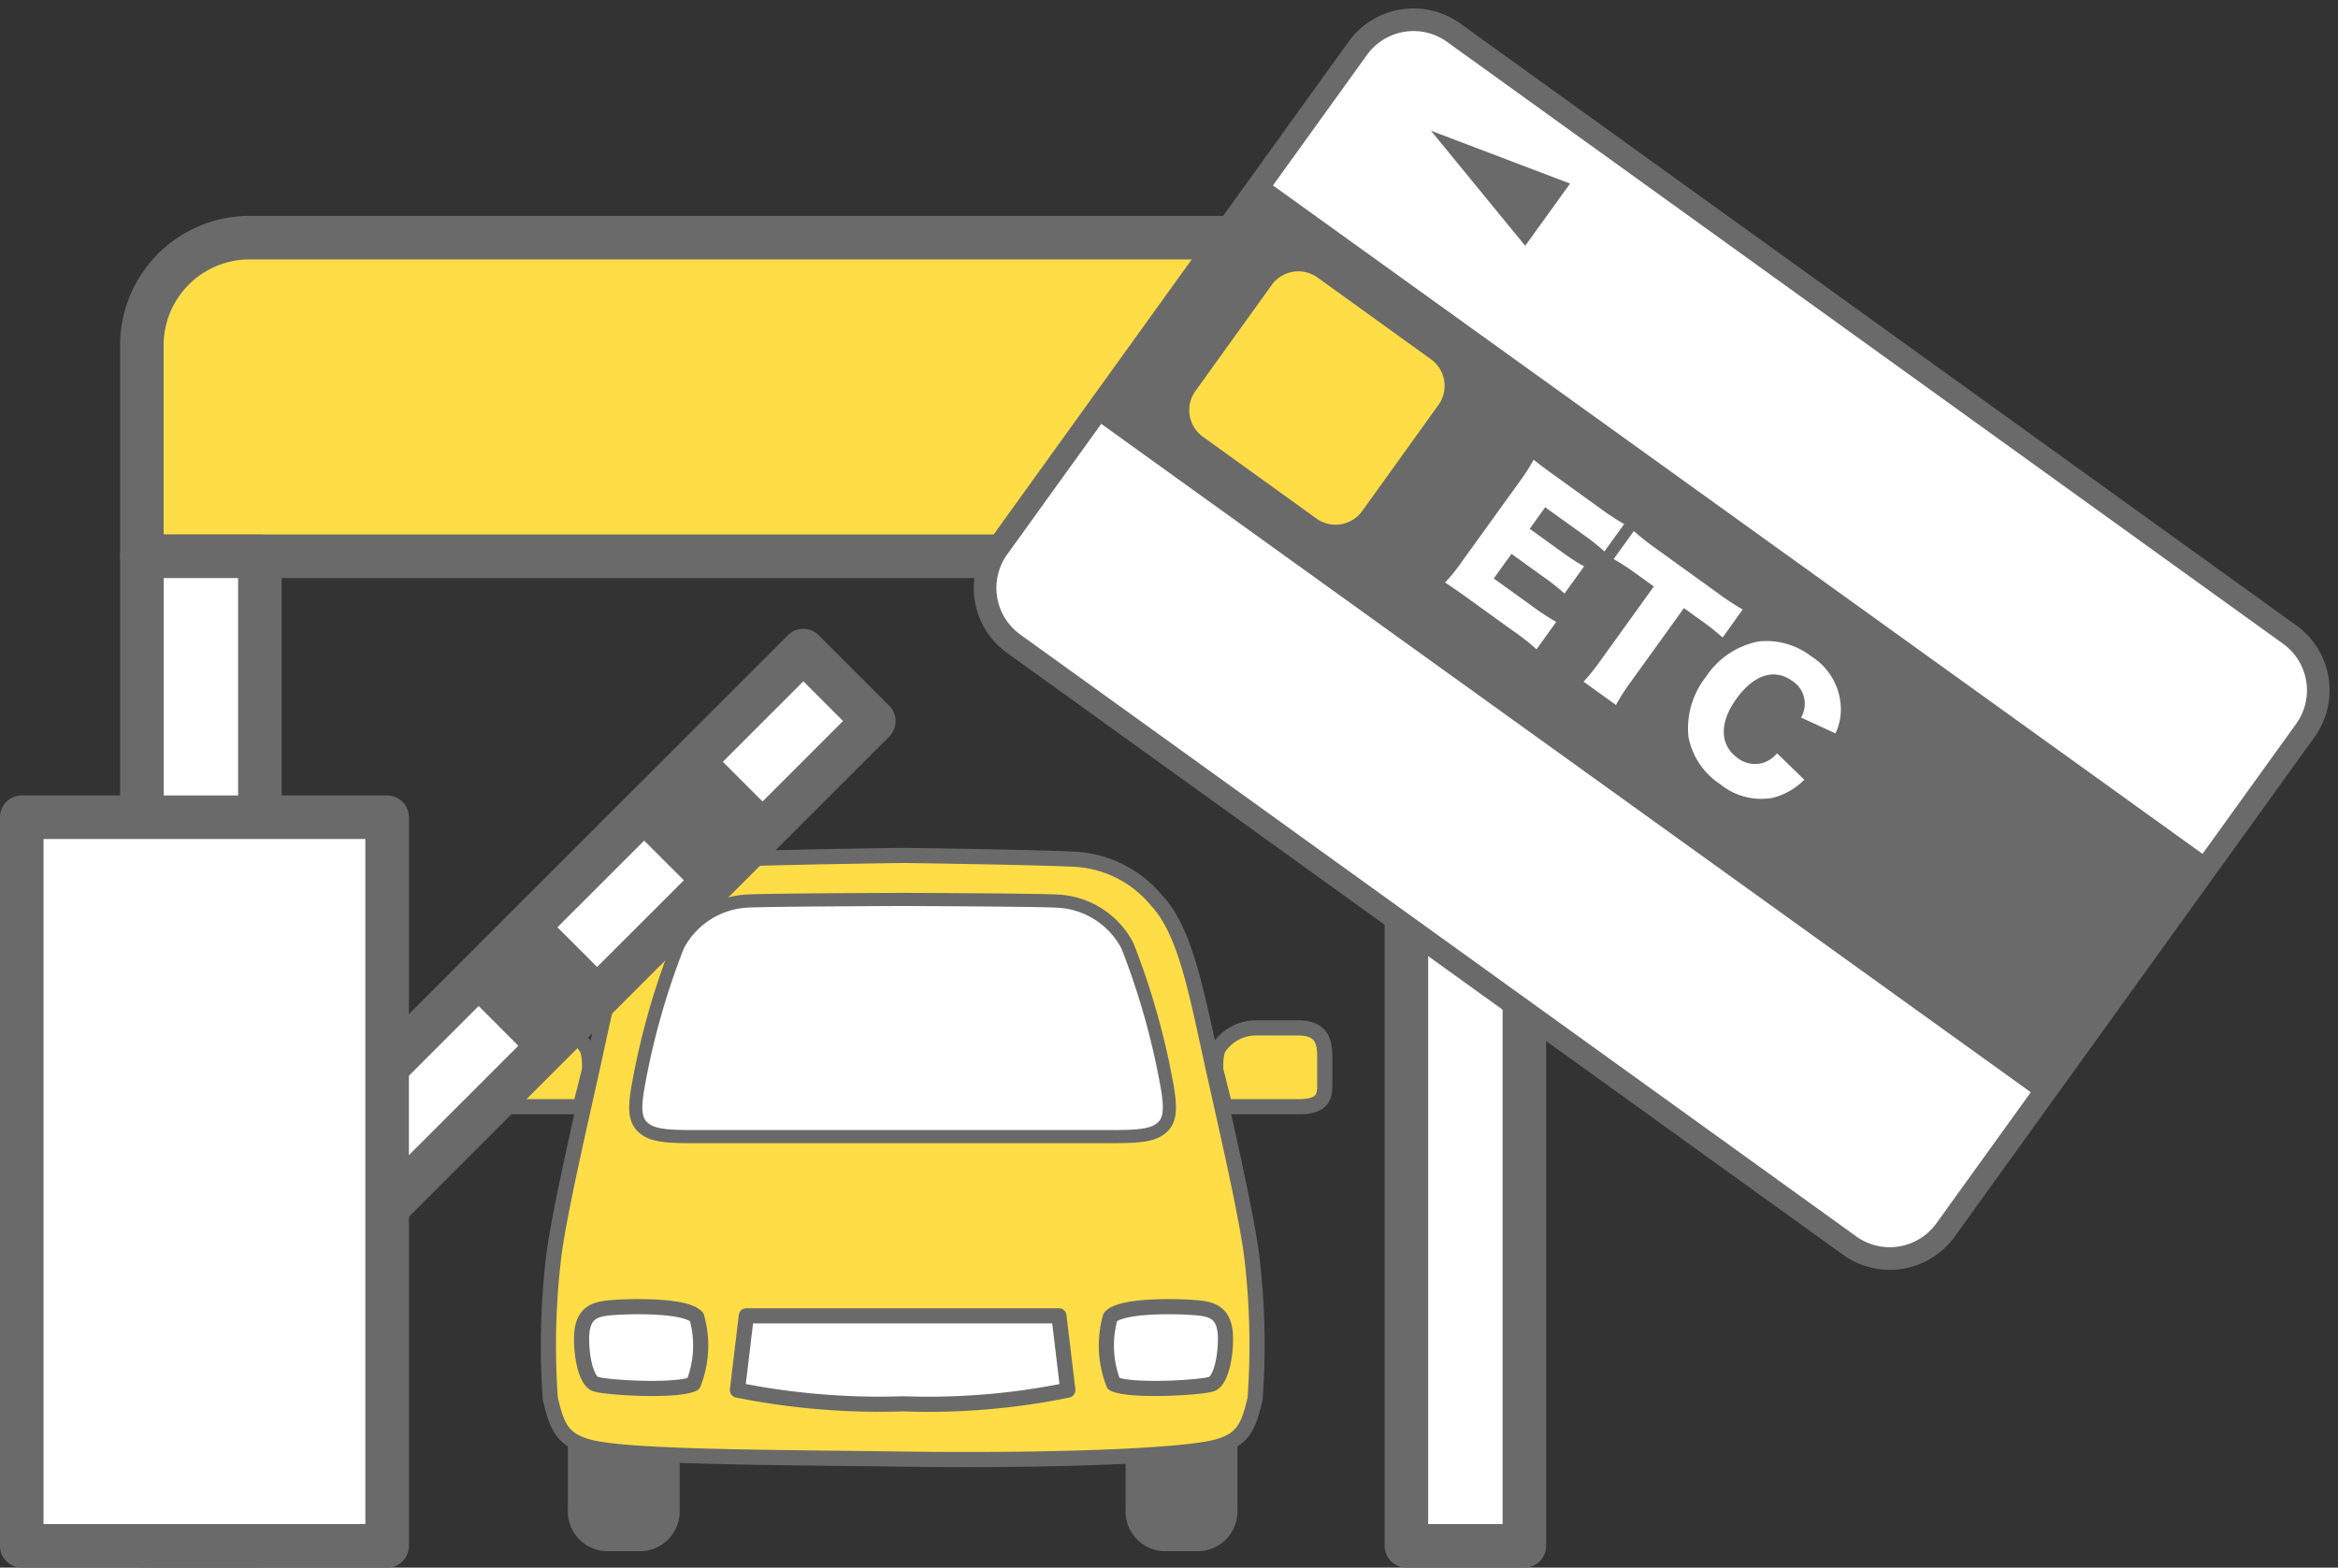 <svg id="img_kv4_03" xmlns="http://www.w3.org/2000/svg" xmlns:xlink="http://www.w3.org/1999/xlink" width="109.379" height="73.354" viewBox="0 0 109.379 73.354">
  <rect x="0" y="0" width="109.379" height="73.354" fill="#333333" stroke="none"/>
  <defs>
    <clipPath id="clip-path">
      <rect id="Rectangle_155117" data-name="Rectangle 155117" width="109.379" height="73.354" fill="none"/>
    </clipPath>
  </defs>
  <g id="Group_177939" data-name="Group 177939" transform="translate(0 0)" clip-path="url(#clip-path)">
    <path id="Path_12402" data-name="Path 12402" d="M19.964,39.425v2.483a1.513,1.513,0,0,1-1.4,1.6H16.842a1.513,1.513,0,0,1-1.4-1.6V38.633" transform="translate(11.478 28.72)" fill="#6a6a6a"/>
    <path id="Path_12403" data-name="Path 12403" d="M19.964,39.425v2.483a1.513,1.513,0,0,1-1.4,1.6H16.842a1.513,1.513,0,0,1-1.4-1.6V38.633" transform="translate(11.478 28.72)" fill="none" stroke="#6a6a6a" stroke-linejoin="round" stroke-width="0.709"/>
    <path id="Path_12404" data-name="Path 12404" d="M30.409,39.324v2.66a1.513,1.513,0,0,0,1.4,1.6H33.53a1.513,1.513,0,0,0,1.4-1.6V38.532" transform="translate(22.606 28.645)" fill="#6a6a6a"/>
    <path id="Path_12405" data-name="Path 12405" d="M30.409,39.324v2.66a1.513,1.513,0,0,0,1.4,1.6H33.53a1.513,1.513,0,0,0,1.4-1.6V38.532" transform="translate(22.606 28.645)" fill="none" stroke="#6a6a6a" stroke-linejoin="round" stroke-width="0.709"/>
    <path id="Path_12406" data-name="Path 12406" d="M31.3,51.207c5.957.082,12.221-.082,14.373-.5,1.546-.3,1.794-1,2.106-2.324a34.741,34.741,0,0,0-.129-6.424c-.211-2.024-1.405-7.075-1.925-9.468-.764-3.509-1.269-6.055-2.563-7.434a5.336,5.336,0,0,0-3.767-1.918c-1.972-.1-8.1-.181-8.1-.181s-6.13.084-8.1.181a5.336,5.336,0,0,0-3.767,1.918c-1.294,1.379-1.8,3.924-2.563,7.434-.52,2.394-1.714,7.444-1.925,9.468a34.8,34.8,0,0,0-.131,6.424c.314,1.327.561,2.028,2.108,2.324,2.151.415,8.426.415,14.383.5" transform="translate(10.938 17.069)" fill="#ffdd46"/>
    <path id="Path_12407" data-name="Path 12407" d="M31.3,51.207c5.957.082,12.221-.082,14.373-.5,1.546-.3,1.794-1,2.106-2.324a34.741,34.741,0,0,0-.129-6.424c-.211-2.024-1.405-7.075-1.925-9.468-.764-3.509-1.269-6.055-2.563-7.434a5.336,5.336,0,0,0-3.767-1.918c-1.972-.1-8.1-.181-8.1-.181s-6.13.084-8.1.181a5.336,5.336,0,0,0-3.767,1.918c-1.294,1.379-1.8,3.924-2.563,7.434-.52,2.394-1.714,7.444-1.925,9.468a34.8,34.8,0,0,0-.131,6.424c.314,1.327.561,2.028,2.108,2.324C19.065,51.125,25.339,51.125,31.3,51.207Z" transform="translate(10.938 17.069)" fill="none" stroke="#6a6a6a" stroke-linejoin="round" stroke-width="0.709"/>
    <path id="Path_12408" data-name="Path 12408" d="M20.836,38.68a4.879,4.879,0,0,0,.157-3.121c-.547-.624-3.558-.5-4.188-.422s-1.2.265-1.2,1.437c0,.948.235,1.928.624,2.106s3.834.385,4.6,0" transform="translate(11.603 26.072)" fill="#fff"/>
    <path id="Path_12409" data-name="Path 12409" d="M20.836,38.68a4.879,4.879,0,0,0,.157-3.121c-.547-.624-3.558-.5-4.188-.422s-1.2.265-1.2,1.437c0,.948.235,1.928.624,2.106S20.066,39.065,20.836,38.68Z" transform="translate(11.603 26.072)" fill="none" stroke="#6a6a6a" stroke-linejoin="round" stroke-width="0.709"/>
    <path id="Path_12410" data-name="Path 12410" d="M30.033,38.68a4.879,4.879,0,0,1-.157-3.121c.547-.624,3.558-.5,4.188-.422s1.2.265,1.2,1.437c0,.948-.235,1.928-.624,2.106s-3.834.385-4.6,0" transform="translate(22.068 26.072)" fill="#fff"/>
    <path id="Path_12411" data-name="Path 12411" d="M30.033,38.68a4.879,4.879,0,0,1-.157-3.121c.547-.624,3.558-.5,4.188-.422s1.2.265,1.2,1.437c0,.948-.235,1.928-.624,2.106S30.8,39.065,30.033,38.68Z" transform="translate(22.068 26.072)" fill="none" stroke="#6a6a6a" stroke-linejoin="round" stroke-width="0.709"/>
    <path id="Path_12412" data-name="Path 12412" d="M17.988,29.573s.061-.828-.181-1.119a2.1,2.1,0,0,0-1.763-.865h-1.9c-1.118,0-1.25.65-1.25,1.344V30.29c0,.476.071.985,1.187.985h3.48Z" transform="translate(9.587 20.51)" fill="#ffdd46"/>
    <path id="Path_12413" data-name="Path 12413" d="M17.988,29.573s.061-.828-.181-1.119a2.1,2.1,0,0,0-1.763-.865h-1.9c-1.118,0-1.25.65-1.25,1.344V30.29c0,.476.071.985,1.187.985h3.48Z" transform="translate(9.587 20.51)" fill="none" stroke="#6a6a6a" stroke-linejoin="round" stroke-width="0.709"/>
    <path id="Path_12414" data-name="Path 12414" d="M29.544,24.141s6.3.019,7.315.082a3.9,3.9,0,0,1,3.2,2.082,34.629,34.629,0,0,1,1.886,6.742c.16,1.037.1,1.557-.436,1.892s-1.5.3-3.117.3h-17.7c-1.621,0-2.577.038-3.117-.3s-.6-.854-.436-1.892A34.63,34.63,0,0,1,19.028,26.3a3.9,3.9,0,0,1,3.2-2.082c1.02-.063,7.315-.082,7.315-.082" transform="translate(12.685 17.947)" fill="#fff"/>
    <path id="Path_12415" data-name="Path 12415" d="M29.544,24.141s6.3.019,7.315.082a3.9,3.9,0,0,1,3.2,2.082,34.629,34.629,0,0,1,1.886,6.742c.16,1.037.1,1.557-.436,1.892s-1.5.3-3.117.3h-17.7c-1.621,0-2.577.038-3.117-.3s-.6-.854-.436-1.892A34.63,34.63,0,0,1,19.028,26.3a3.9,3.9,0,0,1,3.2-2.082C23.249,24.16,29.544,24.141,29.544,24.141Z" transform="translate(12.685 17.947)" fill="none" stroke="#6a6a6a" stroke-linejoin="round" stroke-width="0.615"/>
    <path id="Path_12416" data-name="Path 12416" d="M34.829,35.317l.417,3.475a32.347,32.347,0,0,1-7.683.642,33.774,33.774,0,0,1-7.774-.642l.415-3.475H34.829Z" transform="translate(14.711 26.255)" fill="#fff"/>
    <path id="Path_12417" data-name="Path 12417" d="M34.829,35.317l.417,3.475a32.347,32.347,0,0,1-7.683.642,33.774,33.774,0,0,1-7.774-.642l.415-3.475H34.829Z" transform="translate(14.711 26.255)" fill="none" stroke="#6a6a6a" stroke-linejoin="round" stroke-width="0.709"/>
    <path id="Path_12418" data-name="Path 12418" d="M32.63,29.573s-.061-.828.181-1.119a2.1,2.1,0,0,1,1.763-.865h1.9c1.118,0,1.25.65,1.25,1.344V30.29c0,.476-.071.985-1.187.985h-3.48Z" transform="translate(24.252 20.51)" fill="#ffdd46"/>
    <path id="Path_12419" data-name="Path 12419" d="M32.63,29.573s-.061-.828.181-1.119a2.1,2.1,0,0,1,1.763-.865h1.9c1.118,0,1.25.65,1.25,1.344V30.29c0,.476-.071.985-1.187.985h-3.48Z" transform="translate(24.252 20.51)" fill="none" stroke="#6a6a6a" stroke-linejoin="round" stroke-width="0.709"/>
    <rect id="Rectangle_155112" data-name="Rectangle 155112" width="32.493" height="4.664" transform="translate(14.607 53.419) rotate(-45)" fill="#fff"/>
    <path id="Path_12420" data-name="Path 12420" d="M12.111,45.188a1.006,1.006,0,0,1-.72-.3l-3.3-3.3a1.006,1.006,0,0,1-.3-.72,1.016,1.016,0,0,1,.3-.72L31.068,17.177a1.014,1.014,0,0,1,1.44,0l3.3,3.3a1.019,1.019,0,0,1,0,1.44L12.831,44.89a1.006,1.006,0,0,1-.72.3m-1.857-4.317,1.857,1.857,6.344-6.344L16.6,34.527Zm10.03-10.03L22.14,32.7,26.2,28.643l-1.857-1.855ZM28.023,23.1l1.857,1.857,3.766-3.766-1.857-1.857Z" transform="translate(5.794 12.547)" fill="#6a6a6a"/>
    <path id="Path_12421" data-name="Path 12421" d="M3.807,21.289v-9.88a5.044,5.044,0,0,1,5.03-5.03H63.456a5.044,5.044,0,0,1,5.03,5.03v9.88Z" transform="translate(2.83 4.743)" fill="#ffdd46"/>
    <path id="Path_12422" data-name="Path 12422" d="M4.241,22.742a1.019,1.019,0,0,1-1.018-1.018v-9.88a6.055,6.055,0,0,1,6.048-6.05H63.89a6.055,6.055,0,0,1,6.048,6.05v9.88a1.019,1.019,0,0,1-1.018,1.018Zm5.03-14.91a4.017,4.017,0,0,0-4.012,4.012V20.7H67.9v-8.86A4.016,4.016,0,0,0,63.89,7.832Z" transform="translate(2.396 4.308)" fill="#6a6a6a"/>
    <rect id="Rectangle_155113" data-name="Rectangle 155113" width="5.52" height="46.305" transform="translate(65.796 26.031)" fill="#fff"/>
    <path id="Path_12423" data-name="Path 12423" d="M38.174,62.689a1.019,1.019,0,0,1-1.018-1.018v-46.3a1.021,1.021,0,0,1,1.018-1.02h5.52a1.021,1.021,0,0,1,1.018,1.02v46.3a1.019,1.019,0,0,1-1.018,1.018Zm1.018-2.038h3.483V16.384H39.192Z" transform="translate(27.622 10.665)" fill="#6a6a6a"/>
    <rect id="Rectangle_155114" data-name="Rectangle 155114" width="5.52" height="46.305" transform="translate(6.637 26.031)" fill="#fff"/>
    <path id="Path_12424" data-name="Path 12424" d="M4.241,62.689a1.019,1.019,0,0,1-1.018-1.018v-46.3a1.021,1.021,0,0,1,1.018-1.02H9.763a1.021,1.021,0,0,1,1.018,1.02v46.3a1.019,1.019,0,0,1-1.018,1.018Zm1.02-2.038H8.743V16.384H5.261Z" transform="translate(2.396 10.665)" fill="#6a6a6a"/>
    <rect id="Rectangle_155115" data-name="Rectangle 155115" width="17.094" height="34.094" transform="translate(1.018 38.242)" fill="#fff"/>
    <path id="Path_12425" data-name="Path 12425" d="M1.018,57.482A1.019,1.019,0,0,1,0,56.464v-34.1A1.019,1.019,0,0,1,1.018,21.35H18.112a1.019,1.019,0,0,1,1.018,1.018v34.1a1.019,1.019,0,0,1-1.018,1.018Zm1.018-2.038H17.092V23.388H2.036Z" transform="translate(0 15.872)" fill="#6a6a6a"/>
    <path id="Path_12426" data-name="Path 12426" d="M71.368,57.16a3.216,3.216,0,0,1-4.488.73L27.771,29.727a3.216,3.216,0,0,1-.732-4.488L43.87,1.866a3.214,3.214,0,0,1,4.486-.73L87.469,29.3a3.216,3.216,0,0,1,.73,4.488Z" transform="translate(19.651 0.394)" fill="#fff"/>
    <path id="Path_12427" data-name="Path 12427" d="M71.368,57.16a3.216,3.216,0,0,1-4.488.73L27.771,29.727a3.216,3.216,0,0,1-.732-4.488L43.87,1.866a3.214,3.214,0,0,1,4.486-.73L87.469,29.3a3.216,3.216,0,0,1,.73,4.488Z" transform="translate(19.651 0.394)" fill="none" stroke="#6a6a6a" stroke-miterlimit="10" stroke-width="1.059"/>
    <rect id="Rectangle_155116" data-name="Rectangle 155116" width="13.745" height="54.624" transform="matrix(0.584, -0.812, 0.812, 0.584, 51.091, 19.525)" fill="#6a6a6a"/>
    <path id="Path_12428" data-name="Path 12428" d="M40.035,18.454a1.539,1.539,0,0,1-2.13.429l-5.4-3.89a1.539,1.539,0,0,1-.27-2.157l3.5-4.866a1.539,1.539,0,0,1,2.13-.429l5.4,3.891a1.535,1.535,0,0,1,.267,2.155Z" transform="translate(23.726 5.412)" fill="#ffdd46"/>
    <path id="Path_12429" data-name="Path 12429" d="M38.4,3.508l4.409,5.384,2.1-2.91Z" transform="translate(28.544 2.608)" fill="#6a6a6a"/>
    <path id="Path_12430" data-name="Path 12430" d="M43.057,21.209a10.864,10.864,0,0,0-1.1-.863L39.8,18.791c-.521-.375-.718-.507-1.023-.706a7.845,7.845,0,0,0,.776-.961l2.7-3.745a9.07,9.07,0,0,0,.668-1.041c.27.216.457.361.992.746L46.1,14.661a10.5,10.5,0,0,0,1.057.687l-.924,1.283a10.354,10.354,0,0,0-.987-.785l-1.784-1.283-.725,1.008,1.482,1.067a9.9,9.9,0,0,0,1.063.692L44.365,18.6a10.5,10.5,0,0,0-1-.79l-1.48-1.065-.83,1.151,1.77,1.274a11.046,11.046,0,0,0,1.152.757Z" transform="translate(28.827 9.173)" fill="#fff"/>
    <path id="Path_12431" data-name="Path 12431" d="M44.7,21.314a9.447,9.447,0,0,0-.69,1.076L42.494,21.3a9.442,9.442,0,0,0,.8-1l2.488-3.455-.809-.584a11.9,11.9,0,0,0-1.07-.7l.943-1.309a11.517,11.517,0,0,0,.987.783l3,2.164a11.194,11.194,0,0,0,1.105.722L49,19.234a11.029,11.029,0,0,0-1.036-.819l-.774-.558Z" transform="translate(31.59 10.598)" fill="#fff"/>
    <path id="Path_12432" data-name="Path 12432" d="M50.588,20.789a1.267,1.267,0,0,0-.411-1.714c-.837-.6-1.8-.293-2.613.84-.805,1.118-.786,2.162.064,2.772a1.332,1.332,0,0,0,1.21.216,1.46,1.46,0,0,0,.629-.441L50.742,23.7a3.2,3.2,0,0,1-1.473.846,3.024,3.024,0,0,1-2.458-.635A3.413,3.413,0,0,1,45.323,21.7a3.89,3.89,0,0,1,.814-2.809,3.82,3.82,0,0,1,2.455-1.66,3.427,3.427,0,0,1,2.481.7,2.943,2.943,0,0,1,1.377,2.357,2.594,2.594,0,0,1-.251,1.243Z" transform="translate(33.669 12.786)" fill="#fff"/>
  </g>
</svg>

